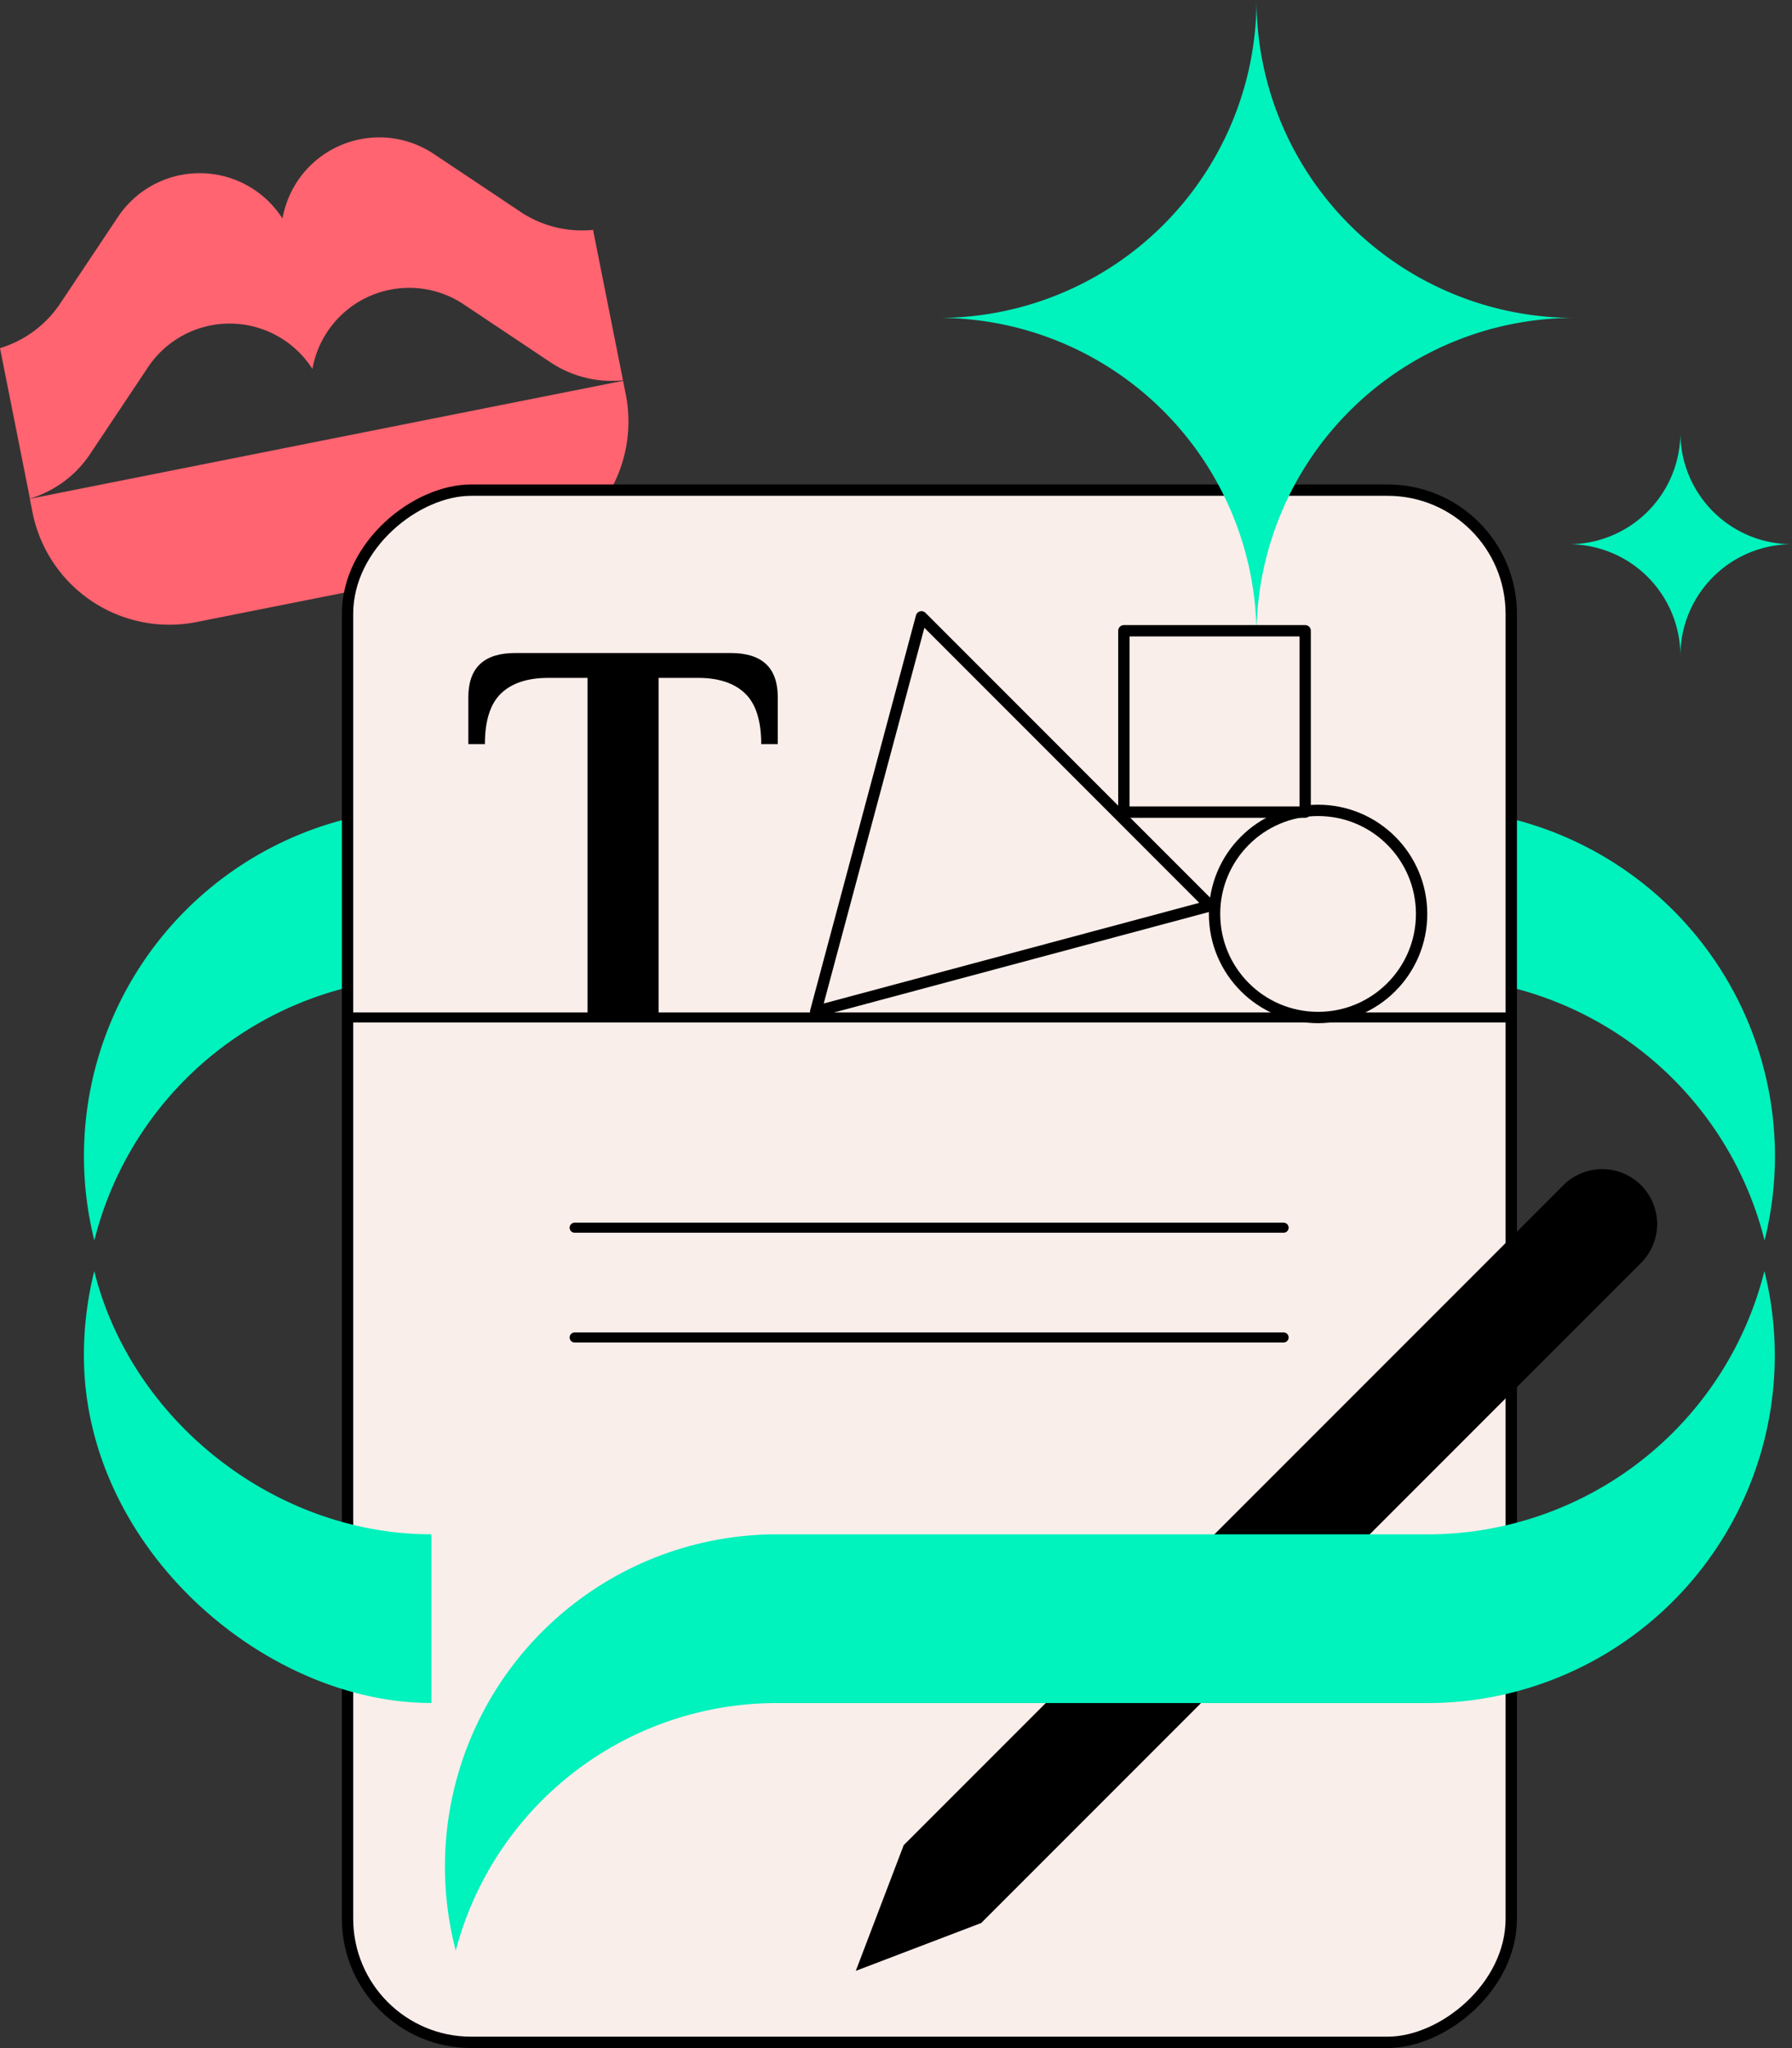 <?xml version="1.0" encoding="UTF-8"?> <svg xmlns="http://www.w3.org/2000/svg" width="298.6" height="341.125" viewBox="0 0 298.6 341.125"><rect x="0" y="0" width="298.6" height="341.125" fill="#333333" stroke="none"/><g id="design-graphique-mise-en-page-visuels-de-communication" transform="translate(-45.64 -29.91)"><path id="Tracé_225" data-name="Tracé 225" d="M132.4,65.21l-14.49-9.67a16.382,16.382,0,0,0-22.69,4.52,16.525,16.525,0,0,0-2.51,6.25,16.372,16.372,0,0,0-27.4-.29L55.64,80.51a18.515,18.515,0,0,1-10,7.39l4.99,25.06a18.466,18.466,0,0,0,10-7.39L70.3,91.08a16.361,16.361,0,0,1,27.4.29A16.374,16.374,0,0,1,122.9,80.6l13.12,8.76h.05a.02.02,0,0,0-.02.02l1.33.89a18.485,18.485,0,0,0,12.07,2.99L144.46,68.2a18.485,18.485,0,0,1-12.07-2.99Z" fill="#ff6470"></path><path id="Tracé_226" data-name="Tracé 226" d="M136.07,89.35h-.05l.03.03C136.05,89.37,136.07,89.36,136.07,89.35Z" fill="#ff6470"></path><path id="Tracé_227" data-name="Tracé 227" d="M52.15,102.86H152.92v2.31a23.247,23.247,0,0,1-23.24,23.24H75.39a23.247,23.247,0,0,1-23.24-23.24v-2.31h0Z" transform="matrix(0.981, -0.195, 0.195, 0.981, -20.61, 22.25)" fill="#ff6470"></path><path id="Tracé_228" data-name="Tracé 228" d="M283.48,164.57H117.53a57.9,57.9,0,0,0-57.9,57.9h0a57.583,57.583,0,0,0,1.73,14.05,57.912,57.912,0,0,1,56.18-43.85H283.49a57.931,57.931,0,0,1,56.18,43.85,58.075,58.075,0,0,0,1.73-14.05h0a57.9,57.9,0,0,0-57.9-57.9Z" fill="#00f2bd"></path><rect id="Rectangle_25" data-name="Rectangle 25" width="258.54" height="193.91" rx="20.6" transform="translate(103.55 370.09) rotate(-90)" fill="#faeeea" stroke="#000" stroke-linecap="round" stroke-linejoin="round" stroke-width="1.89"></rect><path id="Tracé_229" data-name="Tracé 229" d="M209.17,350.2l-20.93,7.98,7.98-20.93L306.15,227.32a9.156,9.156,0,0,1,12.94,0h0a9.156,9.156,0,0,1,0,12.94L209.16,350.19Z"></path><path id="Tracé_230" data-name="Tracé 230" d="M61.35,241.62a58.075,58.075,0,0,0-1.73,14.05h0c0,31.98,29.99,57.9,57.9,57.9v-28.1c-25.87,0-49.9-18.67-56.18-43.85Z" fill="#00f2bd"></path><path id="Tracé_231" data-name="Tracé 231" d="M283.48,285.47H175.07a55.34,55.34,0,0,0-53.49,69.34h0a55.308,55.308,0,0,1,53.48-41.23H283.47a57.9,57.9,0,0,0,57.9-57.9h0a57.583,57.583,0,0,0-1.73-14.05,57.912,57.912,0,0,1-56.18,43.85Z" fill="#00f2bd"></path><path id="Tracé_232" data-name="Tracé 232" d="M307.96,82.86a52.954,52.954,0,0,1-52.95-52.95,52.954,52.954,0,0,1-52.95,52.95,52.954,52.954,0,0,1,52.95,52.95A52.954,52.954,0,0,1,307.96,82.86Z" fill="#00f2bd"></path><path id="Tracé_233" data-name="Tracé 233" d="M344.24,120.56a18.6,18.6,0,0,1-18.6-18.6,18.6,18.6,0,0,1-18.6,18.6,18.6,18.6,0,0,1,18.6,18.6,18.6,18.6,0,0,1,18.6-18.6Z" fill="#00f2bd"></path><circle id="Ellipse_23" data-name="Ellipse 23" cx="17.25" cy="17.25" r="17.25" transform="translate(248.02 164.89)" fill="#faeeea" stroke="#000" stroke-linecap="round" stroke-linejoin="round" stroke-width="1.89"></circle><rect id="Rectangle_26" data-name="Rectangle 26" width="30.21" height="30.21" transform="translate(232.91 134.97)" fill="#faeeea" stroke="#000" stroke-linecap="round" stroke-linejoin="round" stroke-width="1.89"></rect><path id="Tracé_234" data-name="Tracé 234" d="M181.56,198.39l17.62-65.74,48.12,48.13Z" fill="#faeeea" stroke="#000" stroke-linecap="round" stroke-linejoin="round" stroke-width="1.89"></path><path id="Tracé_124" d="M167.42,138.68q7.815,0,7.82,7.35v7.82h-2.76q0-5.88-2.71-8.46t-7.86-2.57h-6.53v56.56H143.54V142.82h-6.53q-5.16,0-7.86,2.57c-1.8,1.71-2.71,4.53-2.71,8.46h-2.76v-7.82c0-4.9,2.61-7.36,7.82-7.35h35.93Z"></path><line id="Ligne_22" data-name="Ligne 22" x2="118.14" transform="translate(141.39 252.68)" fill="#faeeea" stroke="#000" stroke-linecap="round" stroke-linejoin="round" stroke-width="1.67"></line><line id="Ligne_23" data-name="Ligne 23" x2="118.14" transform="translate(141.39 234.4)" fill="#faeeea" stroke="#000" stroke-linecap="round" stroke-linejoin="round" stroke-width="1.67"></line><line id="Ligne_24" data-name="Ligne 24" x2="193.91" transform="translate(103.55 199.38)" fill="#faeeea" stroke="#000" stroke-linecap="round" stroke-linejoin="round" stroke-width="1.67"></line></g></svg> 